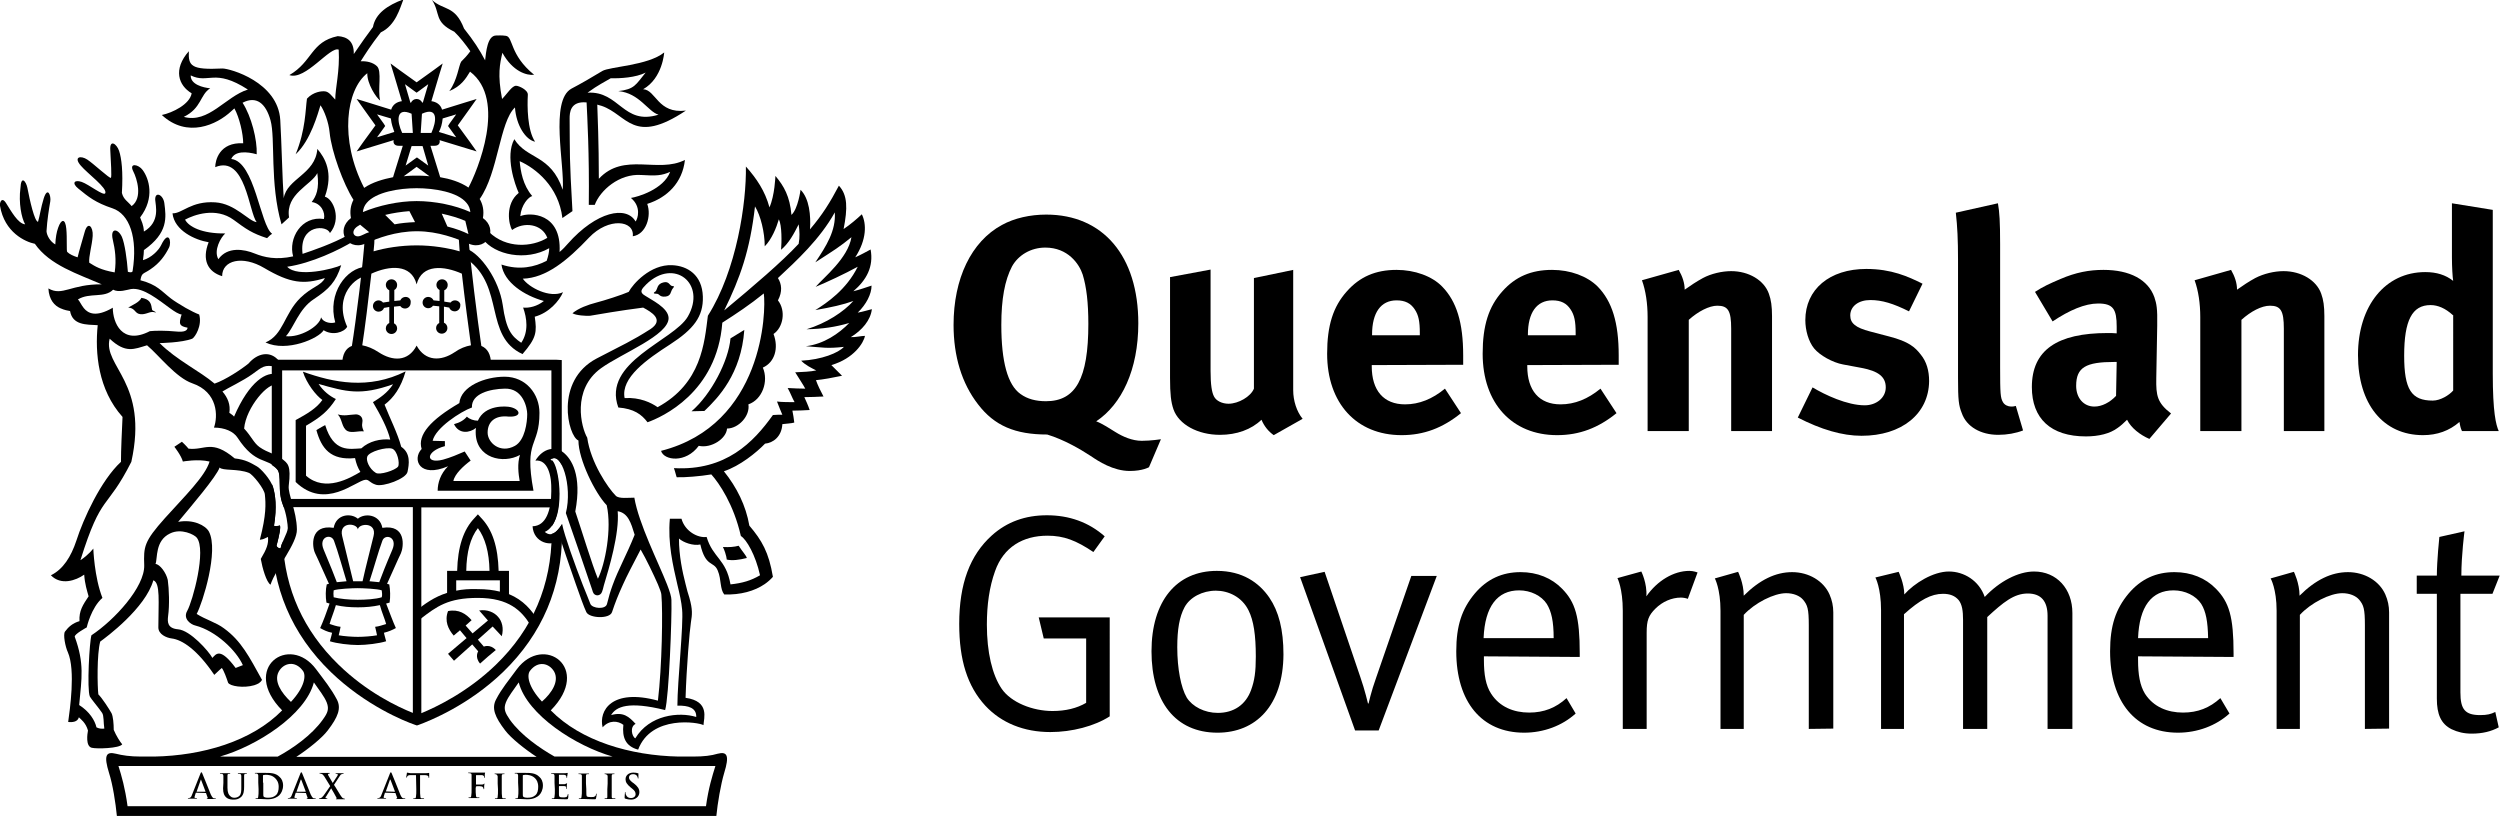<?xml version="1.0" encoding="utf-8"?>
<!-- Generator: Adobe Illustrator 25.4.1, SVG Export Plug-In . SVG Version: 6.00 Build 0)  -->
<svg version="1.1" id="Layer_1" xmlns="http://www.w3.org/2000/svg" xmlns:xlink="http://www.w3.org/1999/xlink" x="0px" y="0px"
	 viewBox="0 0 795.7 259.6" style="enable-background:new 0 0 795.7 259.6;" xml:space="preserve">
<path d="M344.6,87.4c-1.1-3.4-4.7-8.6-11.9-8.6c-4.6,0-8.6,2.4-10.6,6c-2.3,4.4-3.4,10.4-3.4,18.6c0,11.7,2,19.1,6.1,22
	c2.2,1.6,4.9,2.3,8.1,2.3c9.5,0,13.5-7.2,13.5-24.6C346.4,96.3,345.8,91.3,344.6,87.4 M365.7,148.7c0,0-2,1.2-6.1,1.2
	c-5.3,0-10-3.1-12.5-4.8c-3.2-2.1-8.5-5.2-13.8-6.8c-10.2,0-16.8-2.8-22-9.6c-5.2-6.7-7.8-15.3-7.8-25.3c0-14.7,5.6-26.5,15.4-31.8
	c4-2.2,9-3.3,14.1-3.3c18.1,0,29.3,13.2,29.3,34.6c0,14.8-5.3,25.8-13.4,31.2c1.9,0.7,4.5,2.4,6.1,3.4c2.4,1.5,5.4,2.8,8.4,2.8
	c2.9,0,6.1-0.5,6.1-0.5"/>
<path d="M405.4,138.5c-1.7-1.2-3-2.8-3.9-4.9c-3.2,3.1-7.9,4.8-13.2,4.8c-7.1,0-13.1-3.3-14.8-8.1c-0.8-2.3-1.1-4.9-1.1-10V88.2
	l12.9-2.4V118c0,4.5,0.4,6.9,1.1,8.2c0.7,1.4,2.6,2.3,4.6,2.3c3.2,0,7.1-2.3,8.1-4.8V88.5l12.5-2.6v38.3c0,3.3,1.1,6.8,3,9.1"/>
<path d="M451.9,106c0-3.7-0.4-5.7-1.6-7.5c-1.3-2-3.1-2.9-5.8-2.9c-5,0-7.8,3.9-7.8,10.9v0.2h15.2V106z M436.6,116.2v0.4
	c0,7.7,3.8,12.1,10.6,12.1c4.5,0,8.7-1.7,12.7-5l5.1,7.8c-5.8,4.7-11.8,7-18.9,7c-14.4,0-23.7-10.2-23.7-25.9c0-9,1.9-15,6.3-19.9
	c4.1-4.6,9.1-6.8,15.8-6.8c5.8,0,11.3,2,14.5,5.3c4.6,4.7,6.7,11.5,6.7,21.9v3"/>
<path d="M501.5,106c0-3.7-0.4-5.7-1.6-7.5c-1.3-2-3.1-2.9-5.8-2.9c-5,0-7.8,3.9-7.8,10.9v0.2h15.2V106z M486.1,116.2v0.4
	c0,7.7,3.8,12.1,10.6,12.1c4.5,0,8.7-1.7,12.7-5l5.1,7.8c-5.8,4.7-11.8,7-18.9,7c-14.4,0-23.7-10.2-23.7-25.9c0-9,1.9-15,6.3-19.9
	c4.1-4.6,9.1-6.8,15.8-6.8c5.8,0,11.2,2,14.5,5.3c4.6,4.7,6.7,11.5,6.7,21.9v3"/>
<path d="M551,137.2v-32.6c0-5.7-1-7.3-4.4-7.3c-2.6,0-6.1,1.8-9.1,4.5v35.4h-13.1v-36.3c0-4.3-0.6-8.4-1.8-11.7l11.7-3.3
	c1.2,2.1,1.9,4.2,1.9,6.3c2-1.4,3.6-2.5,5.8-3.7c2.6-1.4,6.1-2.2,9-2.2c5.6,0,10.5,2.9,12,7.2c0.7,1.9,1,4,1,7.1v36.6"/>
<path d="M592.5,138.7c-6.2,0-12.9-2-20.3-5.8l4.7-9.6c4,2.4,11,5.7,16.6,5.7c3.7,0,6.7-2.4,6.7-5.7c0-3.4-2.4-5.2-7.7-6.2l-5.9-1.1
	c-3.3-0.6-7.4-2.9-9.2-5.1c-1.8-2.2-2.8-5.8-2.8-9c0-9.8,7.7-16.3,19.4-16.3c8,0,13.3,2.4,17.9,4.7l-4.3,8.8
	c-5-2.5-8.6-3.6-12.3-3.6c-3.8,0-6.4,2-6.4,4.9c0,2.5,1.7,3.9,6.3,5.1l6.1,1.6c6.2,1.6,8.2,3.4,10,5.7c1.9,2.3,2.7,5.2,2.7,8.5
	C613.9,131.7,605.3,138.7,592.5,138.7"/>
<path d="M636,138.4c-5.6,0-10.1-2.6-11.6-6.9c-1-2.5-1.2-4.1-1.2-11.3V82.8c0-6.6-0.2-10.6-0.7-15.1l13.4-3c0.5,2.7,0.7,6,0.7,13
	v39.1c0,8.6,0.1,9.8,0.9,11.2c0.5,0.9,1.6,1.4,2.6,1.4c0.5,0,0.8,0,1.5-0.2l2.3,7.8C641.6,137.9,638.8,138.4,636,138.4"/>
<path d="M673,115.2c-9.1,0-12.2,1.7-12.2,7.6c0,3.9,2.4,6.6,5.8,6.6c2.4,0,4.9-1.3,6.9-3.4l0.2-10.8H673z M684.1,139.7
	c-3-1.3-5.8-3.5-7.1-6.1c-1,1-2.1,2-3,2.6c-2.4,1.8-6,2.7-10.1,2.7c-11.2,0-17.2-5.7-17.2-15.7c0-11.8,8.1-17.2,24.1-17.2
	c1,0,1.9,0,2.9,0.1v-2.1c0-5.6-1.1-7.4-5.9-7.4c-4.2,0-9.1,2.1-14.5,5.7l-5.6-9.4c2.6-1.7,4.6-2.6,8.1-4.1c4.9-2.1,9.1-2.9,13.7-2.9
	c8.4,0,14.2,3.1,16.2,8.7c0.7,2.1,1,3.6,0.9,9l-0.3,16.8c-0.1,5.5,0.3,7.8,4.7,11.2"/>
<path d="M726.9,137.2v-32.6c0-5.7-1-7.3-4.4-7.3c-2.7,0-6.1,1.8-9.1,4.5v35.4h-13.1v-36.3c0-4.3-0.6-8.4-1.8-11.7l11.6-3.3
	c1.2,2.1,1.9,4.2,1.9,6.3c2-1.4,3.6-2.5,5.8-3.7c2.7-1.4,6.1-2.2,9-2.2c5.6,0,10.5,2.9,12,7.2c0.7,1.9,1,4,1,7.1v36.6"/>
<g>
	<path d="M780.7,100.3c-2.4-2.2-4.8-3.2-7.1-3.2c-5.9,0-8.4,4.9-8.4,16.1c0,10.8,2.3,14.3,9.1,14.3c2.4,0,5.2-1.7,6.5-3.2V100.3z
		 M783.6,137.2c-0.4-0.8-0.6-1.6-0.8-2.9c-3.2,2.8-7.1,4.2-11.6,4.2c-12.7,0-20.7-9.9-20.7-25.5c0-15.7,8.7-26.4,21.4-26.4
		c3.6,0,6.5,0.9,8.9,2.8c-0.2-1.1-0.4-4.5-0.4-7.4V64.7l13,2.1v52.1c0,12.3,1,16.3,1.9,18.3"/>
</g>
<path d="M334.3,233c-8.4,0-15.6-2.9-20.7-8.4c-5.7-6.2-8.3-14.5-8.3-26c0-12.8,3.4-21.9,10.4-28.2c4.8-4.3,10.6-6.4,17.5-6.4
	c7.1,0,13.3,2.2,18.4,6.7l-3.6,5c-5.5-3.7-9.4-5.2-14.6-5.2c-7.8,0-14,3.6-16.7,11.3c-1.8,5-2.6,10.7-2.6,17c0,8.8,1.7,16,4.7,20.4
	c3,4.4,9.9,7.1,16.2,7.1c4.2,0,7.8-0.9,10.7-2.6v-20.5h-13.5l-1.6-6.7h22.6V228C348.4,231.1,341.2,233,334.3,233"/>
<path d="M397.4,194.3c-2.1-4.3-6.4-6.3-10.4-6.3c-4.3,0-8.3,2.1-10,5.3c-1.6,3-2.3,7-2.3,12.7c0,6.9,1.2,12.9,3,16
	c1.8,2.9,5.7,4.9,9.9,4.9c5.1,0,8.9-2.6,10.6-7.3c1.1-3,1.5-5.8,1.5-10.6C399.7,202.1,399,197.5,397.4,194.3 M387.5,233.2
	c-13.4,0-21-9.9-21-25.9c0-15.9,7.9-25.6,20.8-25.6c8.1,0,13.4,3.7,16.7,8.5c3,4.4,4.5,10.2,4.5,18.1
	C408.4,224.6,399.7,233.2,387.5,233.2"/>
<path d="M438.8,232.5h-7.5l-17.5-48.8l7.8-1.7l11.4,33.6c1.4,4,2.4,8.3,2.4,8.3h0.2c0,0,0.8-3.8,2.4-8.2l11.2-32.4h8.1"/>
<path d="M492.3,192.2c-1.7-2.6-5.1-4.3-8.8-4.3c-6.9,0-10.9,5.1-11.3,15.2h22.3C494.5,197.8,493.8,194.6,492.3,192.2 M472.3,208.9
	v1.2c0,4.6,0.6,8.1,2.3,10.7c2.7,4.2,7.2,6,12.1,6c4.7,0,8.5-1.5,11.9-4.6l2.9,4.9c-4.3,3.9-10.2,6.1-16.4,6.1
	c-13.5,0-21.6-9.8-21.6-25.9c0-8.2,1.8-13.5,5.9-18.4c3.9-4.6,8.7-6.8,14.6-6.8c5.3,0,9.9,1.9,13.2,5.3c4.2,4.3,5.6,8.9,5.6,20.6
	v1.1"/>
<path d="M537.2,190.6c-0.5-0.2-1.4-0.4-2.2-0.4c-2.9,0-5.9,1.3-8.1,3.5c-2.2,2.2-2.8,3.7-2.8,7.7V232h-7.6v-37.6
	c0-7.1-1.7-10.4-1.7-10.4l7.6-2.1c0,0,1.9,3.8,1.6,7.9c3.5-5,8.7-8.1,13.7-8.1c1.3,0,2.6,0.5,2.6,0.5"/>
<path d="M575.7,232v-33c0-5.2-0.4-6.4-1.8-8.1c-1.1-1.3-3.1-2.1-5.4-2.1c-3.9,0-10,3.1-13.5,6.9V232h-7.4v-37.6
	c0-7-1.8-10.3-1.8-10.3l7.4-2.1c0,0,1.8,3.6,1.8,7.6c5.1-5.1,10.2-7.5,15.4-7.5c5.3,0,10,2.8,11.9,7.1c0.8,1.8,1.2,3.7,1.2,5.7v37"
	/>
<path d="M651.7,232v-36c0-4.7-2.1-7.1-6.3-7.1c-4.4,0-7.8,2.8-12.9,7.5V232h-7.7v-34.7c0-2.9-0.3-4.9-1.4-6.3c-1.2-1.4-2.8-2-5-2
	c-3.7,0-7.3,1.9-12.4,6.5V232h-7.3v-37.8c0-7.1-1.8-10.4-1.8-10.4l7.4-1.8c0,0,1.8,3.8,1.8,7.2c3.2-3.6,9.2-7.3,14.2-7.3
	c4.8,0,9.6,2.9,11.4,8.1c4.7-5,10.7-8.1,15.7-8.1c7.2,0,12.2,5.5,12.2,13.2V232"/>
<path d="M700.6,192.2c-1.7-2.6-5.1-4.3-8.8-4.3c-7,0-10.9,5.1-11.3,15.2h22.3C702.7,197.8,702.1,194.6,700.6,192.2 M680.5,208.9v1.2
	c0,4.6,0.6,8.1,2.2,10.7c2.7,4.2,7.2,6,12.1,6c4.7,0,8.5-1.5,11.9-4.6l2.9,4.9c-4.3,3.9-10.2,6.1-16.4,6.1
	c-13.5,0-21.6-9.8-21.6-25.9c0-8.2,1.8-13.5,5.9-18.4c3.9-4.6,8.7-6.8,14.6-6.8c5.3,0,9.9,1.9,13.2,5.3c4.2,4.3,5.6,8.9,5.6,20.6
	v1.1"/>
<path d="M752.7,232v-33c0-5.2-0.4-6.4-1.8-8.1c-1.1-1.3-3.1-2.1-5.4-2.1c-3.9,0-10,3.1-13.5,6.9V232h-7.4v-37.6
	c0-7-1.9-10.3-1.9-10.3l7.4-2.1c0,0,1.8,3.6,1.8,7.6c5.1-5.1,10.2-7.5,15.4-7.5c5.3,0,10,2.8,11.9,7.1c0.8,1.8,1.2,3.7,1.2,5.7v37"
	/>
<g>
	<path d="M793.3,189h-10.2v31.4c0,5.4,1.5,7.2,6.3,7.2c2.2,0,3.4-0.3,4.8-1l1.1,4.9c-2.4,1.3-5.2,2-8.6,2c-2.5,0-4.5-0.5-6.4-1.4
		c-3.4-1.7-4.7-4.8-4.7-9.7V189h-6.4v-5.8h6.4c0-4.7,0.8-12.3,0.8-12.3l8-1.8c0,0-1,7.6-1,14.1h12.2"/>
</g>
<path d="M60.7,24c5.7,2.8,7.5-2.4,18.2,4.5c-7.1,2.2-12.5,10.9-20.4,8.7c5.7-2.8,5.1-7,8.4-9.1C64.7,27.9,60.6,26.9,60.7,24
	 M81.1,80.7c-3.4-1.4-8.7-2.3-11.6,1.8c-1.6-2.8,0.8-7,2.2-8.2c-7.5,0.1-11.7-2.2-12.8-4.4c2.8-1.5,9.8-4.1,15.5,0.1
	c3.9,2.9,5.9,4.3,10.6,5.8c1.7-1.7,1.1-0.9,1.6-1.4c-3.8-2.7-5.5-23-13-23.8c1.1-2.6,4.9-2.4,8.1-1.5c0.2-4.6-1.7-12.1-4.5-16.4
	c4.4-2.3,7.4,0.2,8.9,5.6c1.6,5.7-0.3,20.1,3.5,33.1l2.4-2.2c-1.2-7.5,7.1-10.3,9-14.1c0.7,5.1-0.4,7.4-1.8,9.2
	c3,0.4,4.4,3.3,3.9,5.4c-7.2-1.1-11.4,6.2-9.8,11.9C87.8,82.8,84.1,81.9,81.1,80.7 M116.5,84.9c-6.2,0.3-12.4,8.5-9.8,17.7
	c-0.9,0.4-3.7,0.3-4.5-1.6c-0.6,3-6.8,6.5-11.2,6c2.5-2.7,4.1-8.7,8.9-11.8c4.8-3.2,7-5.4,8.7-10.8c-2.2,1.1-13.9,4.1-17.2,0.5
	c7.7-1.1,16.7-5.4,21.2-8.2l-1.8-1.9c-4.8,2.7-11.2,4.9-14.5,6c-1.2-9.6,8-9.2,8.7-6.6c3.8-4.5,1.1-10.9-1.6-11.6
	c2.8-7.7,0-12.4-2.4-15.2c-0.6,8.1-9.7,9.4-10.7,15.7c-0.4-5-0.7-18.3-1.1-24.9c-0.7-12.1-16-16.4-18.4-16.4
	c-10,0.5-10.9-0.8-10.7-5.5c-5.1,5.8-3.3,10.9,0.9,13.4c-0.6,3.5-6.1,6.2-9.5,6.9c8.1,7.5,17.5,3.1,22.1-1.2c0.3-0.3,0.7-0.6,1-0.9
	c1.6,2.9,2.8,8.1,2.8,11.1c-7.6-0.4-8.9,5.5-8.9,7.6c9.7-4,10.7,14.5,13.2,17.5c-2.5-0.2-6.8-5.9-13.2-6.3
	c-7.7-0.5-10.5,3.6-13.6,3.5c0.6,5.5,7.2,8.5,11.5,9.2c-2.2,5.6-0.3,9.4,4.3,10.8c0-5.1,6.5-6.7,13.4-2.6c8.3,4.9,12.6,5.3,19.3,3.2
	c-1.1,2.4-4.1,2.7-7.8,6.3c-5.2,5.1-5.4,11.8-11.1,14.2c6.8,3.2,17-1.3,18.5-3.9c2.8,1.8,6.5,0.7,7.5-1.1
	c-4.6-10.2,3.2-16.2,6.2-16.1C116.6,87.8,118,84.8,116.5,84.9"/>
<path d="M187,29.5c3.4-2.5,5.6-3.5,7.4-4.6c2.9,0.1,8-0.2,11.1-1.8c-3.2,3.9-3.5,5.3-8.7,5.9c6.7,0.6,9.5,6.6,12.8,7.5
	C198.3,40,197.2,28.9,187,29.5 M200.8,63c3.4,2.8,2.2,6.6,1.5,7.5c-2.9-5.1-12.4-3.3-21.6,7.1c-0.7,0.8-1.5,1.7-2.6,2.6
	c0.7-12.5-9.5-12.7-12.5-11.4c0.3-3.6,2.6-6.1,3.8-6.4c-3-3.5-3.7-7.9-4-11.1c5,2.2,12.4,8,13.6,18.1l3.2-2.2
	c-1-17.6-0.8-17.5-0.9-29.5c0-1.7,0.1-5.6,5.4-5.1c0.2,4.4,0.9,16.2,0.7,32.6h1.9c1.7-4.6,7.8-10,14.8-9.5c4.8,0.3,6.5,0.2,9.2-1
	C211.2,60.3,202.9,62.7,200.8,63 M190.6,56.9c0-11.3-0.4-20.7-0.5-23.6c0.4,0.1,0.9,0.3,1.4,0.4c8.2,2.8,10,12.7,26.8,1.5
	c-9,1.1-9.5-6.6-13.6-6.8c6.2-3.5,6.7-11.7,6.7-11.7c-5.2,4.2-17.4,4.5-19.7,5.9c-3.1,1.9-7.1,4.2-9.8,5.6c-7,3.8-2.1,24.5-2.8,32.2
	c-3.8-11.3-11.4-9.6-15.4-16.1c-3,5.4,0.2,14.5,1.4,17.1c-4.4,3.5-3.2,10.1-2.1,11.8c3.7-2.7,9.5-2,11.2,2.5
	c-4.9,3-13.1,3.5-18.6-1.9l-2,2.2c3.9,5.2,13.8,7.2,21.2,3c0,1.2-0.3,2.5-0.8,4c-3.8,2-8.7,3.1-14.4,1.2c0.8,5.7,7.3,9.9,13.5,11.6
	c-2.1,1.7-4.7,2.3-6.6,2.1c1.2,3.3,1.8,7.7-0.6,11.2c-3.1-2.1-4.8-4.1-5.9-12.1c-1.2-8-7-16.1-11.4-17.8c-0.2,2.8-0.2,1.6,0.2,3.4
	c11.9,8.7,5.2,24.4,17.5,30.1c4.5-5.2,4.6-7,3.9-11.9c4.5-1.2,7.8-5,9-7.8c-4.2,2-10.9-1.5-12.8-4.3c7.4-0.2,14.2-5.8,21.1-13.1
	c6.2-6.5,14.5-5.5,13.9-0.4c4.3-0.6,6-6.5,4.6-10.3c6.3-2,11.2-6.7,12-14C209.4,55.3,198.6,48.3,190.6,56.9"/>
<path d="M144.8,95.6c-0.6,0-1.1,0.3-1.4,0.7c-0.6-0.1-1.3-0.2-2-0.3l0-3.6c0.7-0.3,1.1-0.9,1.1-1.7c0-1-0.8-1.8-1.8-1.8
	c-1,0-1.8,0.8-1.8,1.8c0,0.7,0.4,1.3,1,1.6l0,3.5c-0.6-0.1-1.2-0.1-1.9-0.2c-0.3-0.6-0.9-1.1-1.7-1.1c-1,0-1.8,0.8-1.8,1.8
	c0,1,0.8,1.8,1.8,1.8c0.6,0,1.2-0.3,1.5-0.8c0.7,0.1,1.4,0.1,2,0.2l0,5.3c-0.6,0.3-1,0.9-1,1.6c0,1,0.8,1.8,1.8,1.8s1.8-0.8,1.8-1.8
	c0-0.7-0.4-1.4-1.1-1.7l0-5.1c0.6,0.1,1.2,0.2,1.7,0.3c0.2,0.7,0.9,1.2,1.7,1.2c1,0,1.8-0.8,1.8-1.8
	C146.7,96.4,145.8,95.6,144.8,95.6"/>
<path d="M129.1,94.5c-0.7,0-1.4,0.4-1.7,1.1c-0.6,0.1-1.3,0.1-1.9,0.2l0-3.5c0.6-0.3,0.9-0.9,0.9-1.6c0-1-0.8-1.8-1.8-1.8
	c-1,0-1.8,0.8-1.8,1.8c0,0.8,0.5,1.4,1.1,1.7l0,3.6c-0.7,0.1-1.4,0.2-2,0.3c-0.3-0.4-0.9-0.7-1.4-0.7c-1,0-1.8,0.8-1.8,1.8
	c0,1,0.8,1.8,1.8,1.8c0.8,0,1.5-0.5,1.7-1.2c0.5-0.1,1.1-0.2,1.7-0.3l0,5.1c-0.6,0.3-1.1,0.9-1.1,1.7c0,1,0.8,1.8,1.8,1.8
	c1,0,1.8-0.8,1.8-1.8c0-0.7-0.4-1.3-1-1.6l0-5.3c0.6-0.1,1.3-0.1,2-0.2c0.3,0.5,0.9,0.8,1.5,0.8c1,0,1.8-0.8,1.8-1.8
	C130.9,95.3,130.1,94.5,129.1,94.5"/>
<path d="M132.6,110c-2.7,5.2-7.7,5-12.1,2.1c-1.8-1.2-3.6-1.9-5.2-2.2c0.8-5.1,2-14.7,2.9-22.8c5.7-2.6,12.7-3.2,14.4,3.4
	c1.7-6.6,8.8-5.9,14.4-3.4c0.9,8.1,2.2,17.7,2.9,22.8c-1.7,0.3-3.5,1-5.2,2.2C140.4,115,135.4,115.1,132.6,110 M153.2,110.1
	c-1.1-7.3-3.7-27.9-4.1-34.7l-3.1,0.1c0.1,1.2,0.2,2.7,0.3,4.5c-3.8-1.1-8.7-1.9-13.7-1.9c-5,0-10,0.8-13.7,1.9
	c0.2-1.8,0.3-3.3,0.3-4.5l-3.1-0.1c-0.3,6.9-2.9,27.4-4.1,34.7c-1.9,0.7-3.1,2.6-3.1,6c0,0,17.1,0.2,23.7,0.2
	c6.6,0,23.7-0.2,23.7-0.2C156.3,112.7,155.1,110.9,153.2,110.1"/>
<path d="M124.8,142.8c-1.8-0.6-7.3,0.9-7.9,2.5c-0.5,1.2,0.6,3.9,2.7,5.2c1.2,0.8,6.2-0.8,7.1-2
	C127.3,147.5,126.5,143.4,124.8,142.8 M106.9,127c-2.5,3.9-4.9,5.8-9.5,8.5v15.9c6.1,5.4,14.1,0.7,17.3-1.2
	c-0.9-1.5-1.3-2.6-1.7-4.4c-7.8,0.8-10.7-3.1-12.3-8.9c0,0,1.4-0.9,2.8-1.6c2.7,8.8,7.7,7.6,11.5,7.4c2.5-2.3,6.1-3.1,9.2-2.8
	c-0.8-3.5-3.2-8-5.5-11.9c2.1-1.3,4.6-2.9,6.4-5.7c-10.4,3.7-14.9,2.4-23.7-0.1C102.9,124.5,105,126.1,106.9,127 M96.4,118.3
	c9.8,3.5,20.9,5.8,32.7-0.1c-1.5,5.2-3.8,8.4-6.7,10.6c1.6,4.1,4.2,9.2,5.3,13.4c3.1,2.1,2.5,5.6,2,8c-0.5,2.2-7.7,4.8-10,4.1
	c-2.2-0.7-2.2-1.7-3.4-1.6c-3.1,0.3-12.8,9.8-22.2,0.7v-19.7c3.7-2,6.7-3.8,8.5-6.4C100.6,125.9,97.6,122.1,96.4,118.3"/>
<path d="M162.6,129.6c-1.6-0.4-8.3-0.8-10.5,4.3c-1.3,0-2.7-0.5-3.5-1.3c-0.9,1.1-2.2,1.9-4.1,2.4c1.6,3.3,5,2.8,7,1.2
	c-0.1,0.4-0.1,0.9-0.1,1.4c0,8.2,8.7,10.2,14.1,7.2c-0.9,2.7-0.5,6-0.1,8.3h-21.1c0.4-2.2,3.2-4.8,5.5-6.5l-1.9-2.9
	c-2.3,1-4.4,1.9-6.9,2.6c-5.8,1.5-5.5-2.7,0.6-4.3v-1.6l-3.9-0.1c0.9-4.1,8.9-9.3,12.5-10.6c-0.2-4.4,5.7-5.9,10.4-6
	c5.9-0.2,7.2,6.1,7.2,8.1c0,2.6-0.7,8.3-3.9,10.1c-4.7,2.6-8.7-1-8.7-4.2c0-3.5,2.4-5.6,6.7-5.1
	C166.1,132.8,165.8,130.4,162.6,129.6 M171.7,131.4c0-6-4.3-11.5-11.1-11.5c-6.2,0-13.9,3-14.4,8.4c-9.1,5.3-13.4,10.1-12,14.6
	c-3.1,3.3-0.7,9.4,8.4,5.5c-2.4,2.4-3.3,5.3-3.3,7.8h30.5C166.7,139.5,171.7,142.5,171.7,131.4"/>
<path d="M145.2,188v-3.3h13.9v3.6c-2-0.5-4.3-0.8-7-0.8C149.4,187.4,147.1,187.6,145.2,188 M152.1,168.1c2.3,3.1,3.6,7.6,3.7,13.6
	h-7.4C148.5,175.7,149.7,171.2,152.1,168.1 M162,189.1v-7.4h-3.3c-0.2-7.7-2-13.2-5.6-16.9l-1-1.1l-1,1.1c-3.6,3.7-5.4,9.2-5.6,16.9
	h-3.2v7c-4.1,1.3-7,3.4-10.4,6.1l-0.1,0.1l1.8,2.3l0.1-0.1c5.3-4.1,8.9-6.8,18.4-6.8c9.9,0,13.9,4.1,16.7,8.6l2.4-1.5
	C169.2,194.2,166.6,191,162,189.1"/>
<path d="M159.7,202.5c0.7-2.5,0.1-4.8-1.2-6.2c-1.2-1.4-3.4-2.4-6-2l2.8,3.2l-4.9,4.1l-2.2-2.5c0,0,0.8-0.7,1.9-1.7
	c-1.7-2-4.1-3.6-7.5-2.9c-1.2,3.2,0.1,5.8,1.8,7.8c1.2-1,2-1.7,2-1.7l2.1,2.5l-5.9,5l1.9,2.2l5.8-5.2l1.9,2.2c0,0-1.2,1.8,0.6,3.9
	c1.3-1.2,3.6-3.2,5-4.3c-1.8-2-3.8-1.1-3.8-1.1l-1.9-2.2l4.7-4.2"/>
<path d="M124.9,174.9c-1.9,4.4-3.7,9-4.2,10.4c-1-0.1-2-0.2-3.1-0.3c1.3-3.9,2.8-9.4,4.1-12.9C122.5,169.8,126.6,170.8,124.9,174.9
	 M122.9,198.6c-1,0.3-2.3,0.8-3.5,0.9c0.2,1,0.5,2,0.6,2.7c-1.6,0.3-4.3,0.5-6.1,0.5c-1.8,0-4.4-0.2-6.1-0.5
	c0.2-0.7,0.4-1.7,0.6-2.7c-1.2-0.1-2.5-0.6-3.5-0.9c0.5-1.8,1.3-3.6,2-6c2.2,0.5,4.4,0.7,7,0.7c2.5,0,4.7-0.2,7-0.7
	C121.6,195.1,122.4,196.8,122.9,198.6 M103,174.9c-1.7-4.1,2.4-5.2,3.3-2.8c1.3,3.5,2.8,9,4,12.9c-1.1,0.1-2.1,0.2-3.1,0.3
	C106.7,183.9,104.9,179.4,103,174.9 M121.5,187.9c0.1,0.7,0.2,1.6,0,2.2c-1.9,0.6-5.2,0.8-7.7,0.8c-2.5,0-5.8-0.3-7.6-0.8
	c-0.1-0.7-0.1-1.6,0-2.2c1.2-0.5,6.1-0.7,7.6-0.7S120.3,187.4,121.5,187.9 M113.9,168.5c0.3-2,6.1-2.4,5,2.1
	c-1.1,4.6-2.5,9.8-3.5,14.4c-0.5,0-1,0-1.5,0c-0.5,0-1,0-1.5,0c-1.1-4.6-2.4-9.9-3.5-14.4C107.8,166,113.6,166.4,113.9,168.5
	 M121.7,168c-0.8-4.3-5.6-4.8-7.8-2.9c-2.2-1.9-6.9-1.5-7.7,2.9c-7.7-1.2-6.9,6.1-5.9,8.1c0.9,1.8,3,6.7,4.4,9.7
	c-0.2,0.1-0.5,0.1-0.7,0.2c-0.4,1.7-0.4,4-0.1,5.8c0.4,0.1,0.7,0.2,1,0.3c-0.8,2.4-2.2,6.1-3,7.8c1.1,0.6,2.2,1.2,3.8,1.5
	c0,0-0.3,1.4-0.7,2.7c2.1,0.7,6.2,1.2,8.9,1.2c2.7,0,6.8-0.5,9-1.2c-0.4-1.4-0.7-2.7-0.7-2.7c1.6-0.4,2.7-0.9,3.8-1.5
	c-0.8-1.7-2.2-5.5-3.1-7.8c0.3-0.1,0.7-0.2,1.1-0.3c0.3-1.8,0.2-4.1-0.1-5.8c-0.2,0-0.4-0.1-0.7-0.2c1.4-3,3.5-7.9,4.4-9.7
	C128.5,174.1,129.4,166.8,121.7,168"/>
<path d="M107.5,131.9c2.2,0.6,3.4,0.1,5.6,0c0.9-0.1,2.7,0.5,2.2,2.8c-0.2,1.2,0.2,1.8,0.5,2.6c-1.9-0.2-3.7,0.6-5.2-0.1
	C108.7,136.2,109,133.4,107.5,131.9"/>
<path d="M232.5,107.7c-0.6,7.1-6.1,17.8-12.4,23.2l4.1-0.1c4.4-4.2,11.7-11.8,12.7-25.8C236.9,105,234.1,106.7,232.5,107.7"/>
<path d="M208.7,92.7c0.6-0.8,0.4-2.3,2.4-2.8c1.8-0.5,2,0.9,2.7,1.1c1.1,0.2,0.8,0.1,0.2,1c-0.6,0.9-0.4,2.2-2.2,2.4
	c-2,0.2-1.8-0.9-2.8-0.9C207.8,93.5,207.9,93.2,208.7,92.7"/>
<path d="M268.6,110.4c-1.7,1.9-7.1,4.1-13.6,4.4c1.3,1.4,3.4,2.4,4.8,3.1c-1.8,0.4-4.4,0.5-6.7,0.6c1.1,1.8,2.7,4.2,3.2,5.2
	c-1.8,0-3.5-0.1-5.6-0.2c1.1,2,1.3,2.9,2.2,4.5c-1.4,0-4.1,0-5.6-0.2c0.5,1.4,1.3,3.2,1.7,4.2c-0.8,0-2.2,0-3,0.1
	c-6.2,8.7-15,17.8-31.5,16.9c0.5,1.4,0.8,2.9,0.9,2.9c2.5,0.1,7.4-0.3,11-0.9c2.5,2.8,7.1,9.5,9.4,19.6c1.8,1.1,4.7,6.1,6.1,12.5
	c-2.9,1.7-5.6,2.5-9.4,2.9c-1.4-8.1-5.6-8.4-7.6-15.1c-2.8,0.4-6.9-1.8-8-5.8h-3.7c-0.7,7.8,1,14.9,2.4,21c0.7,2.9,1.3,5.5,1.5,7.9
	c0.5,4.7-1.5,23-1.5,30.6c3.5-0.1,6.1,0.7,6,3.6c-5.5-1.7-14.9-0.7-19.4,6.8c-1.1-0.6-1.8-3.7,0.1-4.6c-2.1-2.3-3.9-3.9-7.8-2.8
	c1.6-2.7,5.5-4.5,17.2-1.6c1.2-4,2.2-29.6,2-35.1c0-0.9-0.5-2.6-1.4-4.9h0c-2.8-7.1-9-19.3-10.4-27.6c-2,0-4.9,0.4-5.9-0.6
	c-2.5-2.5-8-10.6-9.1-18.5c-1.9-3.2-5-15.3,4.4-22.1c6.5-4.7,21.6-10.5,21.5-16c-0.1-3.3-5.6-5.8-7.5-7.1c-1.9-1.1-1.2-2,0.4-3.6
	c8.8-8.6,19.3-0.2,13.2,10.3c-4.5,7.7-27.4,14.4-22.1,28.9c5,0.4,7.4,2.2,9.3,4.7c4.5-1.6,22.1-9.4,23.8-31.7
	c4.4-2.8,8.9-5.8,13.2-9.3c0.8,5.6-0.1,41.8-32.7,50.1c0.9,3.1,7.9,4,12-1.6c4,0.9,8.8-2.3,9-5.5c3.6,0,7.4-4,6.8-7.7
	c4.4-1.5,6.5-7.3,4.6-11.7c3.8-1.7,5.1-6.2,3.4-10.7c3.1-2.1,4-7.4,1.4-10.7c1.5-2.8,1.2-5.2,0-7.1c5.9-5.5,13.4-12.4,18.1-20.9
	c0.4,5.8-2.7,10.7-6.2,15.9c6.2-4,7.7-4.9,11.5-8c-1.1,6.7-8.8,12.8-11.4,15.8c3.6-1.5,9.2-4.1,13.4-6.4
	c-3.6,7.3-9.8,11.5-13.5,13.8c5.1-0.9,8.8-1.7,12.1-2.9c-3,3.4-8.6,7.1-14.9,9c5.1-0.1,9.2-0.7,13.6-2c-3.3,3.4-8.1,6.7-13.8,7.4
	C262.1,110.6,263.1,111,268.6,110.4 M195,186.2c-0.7,1.9-1.3,3.9-1.8,6c-0.4,1.9-4.7,1.5-5.3,0c-0.5-1.2-1.3-3.4-2.4-6
	c-2.5-6.4-5.8-15.6-6.6-19.4c-1.7,2.8-3.5,4.2-5.5,2.5c7-3.1,4.5-22,1.8-23c3.4-3,7.1,8.4,4.9,17c2.1,5.9,6.2,18,7.9,23
	c0.4,1.1,0.6,1.8,0.7,2.1c0.5,1.5,2.4,1.4,2.9,0c0.2-0.5,0.4-1.2,0.6-2.1c1.6-5.3,5-16.5,4.4-23.6c3.3,0.6,4.2,3.6,5.4,7.5
	C199.4,176.7,196.8,181.2,195,186.2 M240.3,65.7c1.8,2.9,3.1,8.3,3.1,12.7c2.2-2.2,3.7-5.9,4.5-8.6c1,2,0.9,7.3,0.7,9.7
	c2.5-2.1,4.1-5.1,5.6-8.1c0.3,2.2,0.4,4.1,0,6.2c-5.4,5.8-14.3,13.4-23.7,21.2C235.6,88.4,238.7,79.7,240.3,65.7 M277.5,98.4
	c-0.9,0.2-3.1,0.9-4.5,1.1c2.7-2.6,4.4-5.9,4.4-8.6c-1.3,0.4-3.7,1.3-5.8,1.8c4.2-3.6,6.5-7.8,5.5-13.3c-1.3,0.7-3.1,1.7-4.9,2.5
	c3.7-5.7,3.6-10.7,2.1-13.7c-1.6,1.5-3.7,3.3-5.8,4.7c1.3-6.6,1.3-10.8-1.5-13.8c-2.8,5.3-5.2,9.2-9.2,13.9c0.3-4.4-0.2-9.8-3-12.6
	c0,0-0.8,6.1-2.9,8c-0.5-5.9-2.4-9.2-5.1-12.4c0,0-0.2,6.2-1.9,10c-1.4-5.2-4.1-9.2-7.5-13c0.2,11.4-2.9,33-12.1,47.5
	c-1.1,8.6-2,21.5-16,29.1c-2-1.4-5.6-3.2-10.5-2.9c-1.3-6.5,7.2-12.4,14.5-17.1c7.4-4.8,10.6-8.8,10.4-15.2c-0.2-6.9-4.9-9.8-9.8-10
	c-6.9-0.3-12.5,6-13.8,8.5c-2,0.9-7.9,2.8-10.3,3.4c-2.7,0.7-5.7,1.8-7.6,3.4c1.1,0.7,4.4,0.9,5.6,0.8c2.3-0.4,9.8-1.7,16.9-2.6
	c2.6,1.4,6.8,3.8,2.4,6.8c-6.1,3.9-8.6,4.9-17.2,9.4c-13.5,7.1-9.1,24.8-5.8,26.1c0,6,5.3,16.8,9,20.6c1.7,7.5-0.5,18.8-2.8,23.4
	c-1.9-4.6-5.1-15.2-7.2-21.4c2.2-11.7-1.3-16.8-3.8-18.8c-2.5-2-6.4-1.5-8.9,2.6c3.9-0.4,5.2,4.6,5.1,9.7c-0.1,6.2-1.7,11.1-6,11.2
	c0.3,5.3,6.1,6.8,8.9,4.2c0.4,1.2,2.7,8.1,4.9,14.3c1.3,3.7,2.5,7.1,3.3,8.8c0.9,2,7.5,2.3,8.2,0c1-3,1.9-5.3,3.5-8.8
	c1.2-2.7,3-6.1,5.6-11.1c1.8,3.1,4.1,7.9,5.5,11.1c0.6,1.5,1.1,2.7,1.1,3.3c0.5,5.1,0.2,23-1.1,33.7c-14.7-4-18.9,3.2-17.6,8.5
	c2.1-2.4,4.9-2.1,6.6-0.8c-0.4,3.9,0.6,6.8,4.7,7.9c4.2-11.2,19.4-8.7,20.8-7.8c0.1-2.2,2.1-7.6-5.7-8.7c0.3-9.7,1.3-21.5,1.7-24
	c0.4-2.5,0.6-4-0.5-7.9c-0.4-1.2-0.8-2.6-1.2-4.3c-1-3.9-2.1-9-2.1-14.5c1.4,1.3,4.6,2.4,6.8,1.9c1.7,7.3,4.2,5.2,5.5,8.2
	c0.7,1.6,0.8,3.1,1,4.4c0.2,1.3,0.4,2.4,1.1,3.3c5.2,0.2,9.7-1.1,12.9-3.3c1-0.7,1.8-1.4,2.6-2.3c-1.3-7.8-3.5-11.6-7.5-16.3
	c-1.1-6.4-4-12.2-8.1-17.3c5.1-1.7,10.3-5.9,13.1-8.8c2.5-0.2,5.3-2.2,5.5-6.2c1.4-0.2,2.7-0.2,3.8-0.5c-0.1-1.1-0.4-2.8-0.6-3.8
	c1.9,0,3.7-0.1,5.5-0.2c-0.5-1.5-1.2-3-1.7-4.1c1.9,0,4.2-0.1,6.1-0.2c-1-1.9-1.8-3.5-2.4-5.2c2.2-0.2,5.5-0.8,8.3-1.4
	c-0.9-0.9-1.9-1.9-3.4-3.4c7.2-2.1,10.3-7.1,10.7-9.3c-1.1,0-3.2,0.5-4.5,0.4C274.4,105.1,277.1,101.9,277.5,98.4"/>
<path d="M237.7,177.6c-0.2-0.8-1.3-1.9-2.6-3.9c-1.5,0.4-3,0.5-5,0.4c1.2,2.6,1.2,4.1,1.2,4C233.1,178.5,235.3,178.2,237.7,177.6"/>
<g>
	<path d="M224.7,256.6H40.6c-0.8-5.9-1.9-9.6-2.9-12.8h190C226.7,247,225.5,250.8,224.7,256.6 M99.9,217.2c1.7,2.5,3.3,4.4,4.1,6.4
		c0.8,2.1,0.3,3.3-1.3,5.5c-3.5,4.9-9.5,9.1-14.3,11.7H70C81.6,237.5,97.2,227.6,99.9,217.2 M88.7,213.8c1.5-2.8,5.2-3.7,7.7-0.3
		c1.1,1.4,0.6,5.2-3.8,9.9C89.5,220.5,87.1,216.8,88.7,213.8 M162.3,229.1c-1.5-2.2-2.1-3.4-1.3-5.5c0.8-2,2.4-3.9,4.1-6.4
		c2.7,10.4,18.3,20.3,29.9,23.6h-18.5C171.9,238.2,165.8,234,162.3,229.1 M168.7,213.5c2.5-3.3,6.1-2.5,7.7,0.3
		c1.6,3-0.7,6.7-3.9,9.5C168.1,218.6,167.6,214.9,168.7,213.5 M228.4,239.9c-2,0.6-4.3,0.9-7.9,0.9h-4.5
		c-15.3-0.3-31.1-4.9-40.7-14.7c13.3-13.5-2.3-24.5-10.8-13.1c-2.6,3.6-4.8,6.1-6.6,9.6c-1.5,2.8-0.4,5.6,2.9,9.9
		c1.8,2.4,6.3,6,10,8.4H94.3c3.7-2.4,8.2-6,10-8.4c3.3-4.3,4.4-7.1,2.9-9.9c-1.8-3.4-3.9-6-6.6-9.6c-8.5-11.4-24.1-0.4-10.8,13.1
		c-9.7,9.9-25.4,14.4-40.7,14.7h-4.2c-3.6,0-6-0.4-8-0.9c-3.2-0.8-3.9,0.6-2.2,6.1c1.2,3.7,2.1,9.6,2.5,13.7H228
		c0.4-4.1,1.4-10,2.5-13.7C232.2,240.5,231.5,239.1,228.4,239.9"/>
</g>
<path d="M62.6,251.9C62.5,251.9,62.5,251.9,62.6,251.9l1.3-3.7c0,0,0-0.1,0.1-0.1c0,0,0,0.1,0,0.1l1.4,3.7c0,0,0,0.1-0.1,0.1H62.6z
	 M65.5,252.4c0.1,0,0.1,0,0.1,0.1l0.5,1.4c0.1,0.1,0,0.2-0.1,0.2c-0.1,0-0.2,0-0.2,0.1c0,0.1,0.1,0.1,0.3,0.1c0.9,0,1.7,0,2.1,0
	c0.4,0,0.5,0,0.5-0.1c0-0.1-0.1-0.1-0.1-0.1c-0.1,0-0.3,0-0.5,0c-0.2,0-0.5-0.2-1-1.2c-0.7-1.7-2.4-6.1-2.7-6.7
	c-0.1-0.3-0.2-0.4-0.3-0.4c-0.1,0-0.2,0.1-0.3,0.4l-2.7,6.8c-0.2,0.6-0.4,0.9-0.9,1c-0.1,0-0.2,0-0.3,0c-0.1,0-0.1,0-0.1,0.1
	c0,0.1,0.1,0.1,0.2,0.1c0.6,0,1.2,0,1.3,0c0.3,0,0.8,0,1.2,0c0.1,0,0.2,0,0.2-0.1c0-0.1,0-0.1-0.2-0.1h-0.2c-0.3,0-0.4-0.1-0.4-0.3
	c0-0.1,0.1-0.4,0.2-0.7l0.2-0.6c0-0.1,0.1-0.1,0.1-0.1"/>
<path d="M71,250.9c0,1.6,0.4,2.4,1,2.9c0.8,0.7,1.8,0.7,2.4,0.7c0.7,0,1.5-0.1,2.3-0.8c0.9-0.8,1-2.1,1-3.3v-1.2c0-1.7,0-2,0-2.3
	c0-0.4,0.1-0.6,0.4-0.6c0.1,0,0.2,0,0.3,0c0.1,0,0.2,0,0.2-0.1c0-0.1-0.1-0.1-0.2-0.1c-0.4,0-1.1,0-1.2,0c0,0-0.7,0-1.3,0
	c-0.2,0-0.2,0-0.2,0.1c0,0.1,0.1,0.1,0.2,0.1c0.1,0,0.3,0,0.4,0c0.4,0.1,0.4,0.2,0.5,0.6c0,0.4,0,0.7,0,2.3v1.4c0,1.1,0,2.1-0.6,2.7
	c-0.4,0.4-1,0.6-1.5,0.6c-0.4,0-0.9,0-1.4-0.5c-0.5-0.4-0.9-1.1-0.9-2.7v-1.5c0-1.7,0-2,0-2.3c0-0.4,0.1-0.6,0.4-0.6
	c0.1,0,0.2,0,0.3,0c0.1,0,0.2,0,0.2-0.1c0-0.1-0.1-0.1-0.2-0.1c-0.4,0-1.1,0-1.3,0c-0.3,0-1,0-1.6,0c-0.2,0-0.2,0-0.2,0.1
	c0,0.1,0.1,0.1,0.2,0.1c0.2,0,0.3,0,0.4,0c0.4,0.1,0.4,0.2,0.5,0.6c0,0.4,0,0.7,0,2.3"/>
<path d="M83.7,249.1c0-0.9,0-1.8,0-2.2c0-0.1,0-0.2,0.1-0.2c0.1,0,0.5-0.1,0.7-0.1c0.9,0,2.1,0.1,3.1,1.1c0.5,0.5,1.1,1.3,1.1,2.7
	c0,1.1-0.2,2.1-0.9,2.7c-0.7,0.6-1.4,0.8-2.5,0.8c-0.9,0-1.3-0.2-1.4-0.4c-0.1-0.1-0.1-0.6-0.1-0.9c0-0.2,0-1,0-2.2V249.1z
	 M82.3,251.2c0,1,0,1.9-0.1,2.3c0,0.3-0.1,0.6-0.3,0.6c-0.1,0-0.2,0-0.4,0c-0.1,0-0.2,0-0.2,0.1c0,0.1,0.1,0.1,0.2,0.1
	c0.4,0,1.1,0,1.4,0c0.6,0,1.5,0.1,2.3,0.1c2,0,3.2-0.8,3.7-1.3c0.6-0.6,1.2-1.7,1.2-3.1c0-1.3-0.5-2.2-1.1-2.7
	c-1.2-1.3-3-1.3-4.4-1.3c-0.7,0-1.3,0-1.7,0c-0.3,0-1,0-1.6,0c-0.2,0-0.2,0-0.2,0.1c0,0.1,0.1,0.1,0.2,0.1c0.2,0,0.3,0,0.4,0
	c0.3,0.1,0.4,0.2,0.5,0.6c0,0.4,0,0.7,0,2.3"/>
<path d="M94.4,251.9C94.3,251.9,94.3,251.9,94.4,251.9l1.3-3.7c0,0,0-0.1,0.1-0.1s0,0.1,0.1,0.1l1.4,3.7c0,0,0,0.1-0.1,0.1H94.4z
	 M97.3,252.4c0.1,0,0.1,0,0.1,0.1l0.5,1.4c0.1,0.1,0,0.2-0.1,0.2c-0.1,0-0.2,0-0.2,0.1c0,0.1,0.1,0.1,0.3,0.1c0.9,0,1.7,0,2.1,0
	c0.4,0,0.5,0,0.5-0.1c0-0.1-0.1-0.1-0.1-0.1c-0.1,0-0.3,0-0.5,0c-0.2,0-0.5-0.2-1-1.2c-0.7-1.7-2.4-6.1-2.7-6.7
	c-0.1-0.3-0.2-0.4-0.3-0.4s-0.2,0.1-0.3,0.4l-2.7,6.8c-0.2,0.6-0.4,0.9-0.9,1c-0.1,0-0.2,0-0.3,0c-0.1,0-0.1,0-0.1,0.1
	c0,0.1,0.1,0.1,0.2,0.1c0.6,0,1.2,0,1.3,0c0.3,0,0.8,0,1.2,0c0.1,0,0.2,0,0.2-0.1c0-0.1,0-0.1-0.2-0.1h-0.2c-0.3,0-0.4-0.1-0.4-0.3
	c0-0.1,0.1-0.4,0.2-0.7l0.2-0.6c0-0.1,0.1-0.1,0.1-0.1"/>
<path d="M108,247.2c0.3-0.5,0.5-0.8,0.8-0.8c0.2-0.1,0.3-0.1,0.4-0.1c0.1,0,0.2,0,0.2-0.1c0-0.1-0.1-0.1-0.2-0.1c-0.4,0-0.9,0-1.1,0
	c-0.2,0-0.7,0-1.1,0c-0.2,0-0.2,0-0.2,0.1c0,0.1,0.1,0.1,0.1,0.1c0.1,0,0.2,0,0.4,0c0.1,0,0.2,0.1,0.2,0.2c0,0.1,0,0.3-0.1,0.4
	c-0.2,0.3-1.2,1.8-1.5,2.3c-0.4-0.7-0.9-1.5-1.4-2.4c-0.1-0.1-0.1-0.3-0.1-0.3c0-0.1,0-0.2,0.1-0.2c0.1,0,0.2-0.1,0.3-0.1
	c0.1,0,0.2,0,0.2-0.1c0-0.1-0.1-0.1-0.2-0.1c-0.4,0-1,0-1.2,0c-0.5,0-1.4,0-1.7,0c-0.2,0-0.2,0-0.2,0.1c0,0.1,0,0.1,0.1,0.1
	c0.1,0,0.3,0,0.5,0.1c0.4,0.1,0.6,0.4,0.9,0.8l1.9,3.1l-2.1,3c-0.4,0.5-0.6,0.7-0.9,0.8c-0.2,0.1-0.3,0.1-0.4,0.1
	c-0.1,0-0.2,0-0.2,0.1c0,0,0,0.1,0.2,0.1h0.2c0.2,0,0.7,0,0.9,0c0.3,0,1,0,1,0h0.2c0.1,0,0.2,0,0.2-0.1c0-0.1-0.1-0.1-0.1-0.1
	c-0.1,0-0.2,0-0.3,0c-0.1,0-0.2-0.1-0.2-0.2c0-0.1,0-0.3,0.2-0.4l1.6-2.6c0.5,0.8,1.1,1.9,1.7,3c0.1,0.1,0,0.3,0,0.3
	c-0.1,0-0.2,0.1-0.2,0.1c0,0.1,0.1,0.1,0.4,0.1c0.8,0,1.7,0,2,0h0.3c0.1,0,0.2,0,0.2-0.1c0-0.1-0.1-0.1-0.1-0.1
	c-0.1,0-0.2,0-0.4-0.1c-0.3-0.1-0.4-0.2-0.6-0.5c-0.3-0.3-2-3.3-2.4-3.8"/>
<path d="M122.8,251.9C122.8,251.9,122.8,251.9,122.8,251.9l1.3-3.7c0,0,0-0.1,0.1-0.1c0,0,0,0.1,0.1,0.1l1.4,3.7c0,0,0,0.1-0.1,0.1
	L122.8,251.9z M125.8,252.4c0.1,0,0.1,0,0.1,0.1l0.5,1.4c0.1,0.1,0,0.2-0.1,0.2c-0.1,0-0.2,0-0.2,0.1c0,0.1,0.1,0.1,0.3,0.1
	c0.9,0,1.7,0,2.1,0c0.4,0,0.5,0,0.5-0.1c0-0.1-0.1-0.1-0.1-0.1c-0.1,0-0.3,0-0.5,0c-0.2,0-0.6-0.2-1-1.2c-0.7-1.7-2.4-6.1-2.7-6.7
	c-0.1-0.3-0.2-0.4-0.3-0.4s-0.2,0.1-0.3,0.4l-2.7,6.8c-0.2,0.6-0.4,0.9-0.9,1c-0.1,0-0.2,0-0.3,0c-0.1,0-0.1,0-0.1,0.1
	c0,0.1,0.1,0.1,0.2,0.1c0.6,0,1.2,0,1.3,0c0.3,0,0.8,0,1.1,0c0.1,0,0.2,0,0.2-0.1c0-0.1,0-0.1-0.2-0.1h-0.2c-0.3,0-0.4-0.1-0.4-0.3
	c0-0.1,0.1-0.4,0.2-0.7l0.2-0.6c0-0.1,0-0.1,0.1-0.1"/>
<path d="M132.5,251.2c0,1,0,1.9-0.1,2.3c0,0.3-0.1,0.6-0.3,0.6c-0.1,0-0.2,0-0.4,0c-0.1,0-0.2,0-0.2,0.1c0,0.1,0.1,0.1,0.2,0.1
	c0.4,0,1.1,0,1.4,0c0.3,0,1,0,1.7,0c0.1,0,0.2,0,0.2-0.1c0-0.1-0.1-0.1-0.2-0.1c-0.2,0-0.4,0-0.6,0c-0.3,0-0.4-0.3-0.4-0.6
	c-0.1-0.5-0.1-1.3-0.1-2.3v-4.5l1.4,0c1,0,1.3,0.3,1.3,0.6l0,0.1c0,0.2,0,0.2,0.1,0.2c0.1,0,0.1-0.1,0.1-0.2c0-0.3,0-1,0-1.2
	c0-0.2,0-0.2-0.1-0.2c-0.1,0-0.4,0.1-1,0.1h-4.3c-0.4,0-0.8,0-1.1-0.1c-0.3,0-0.4-0.1-0.5-0.1c-0.1,0-0.1,0.1-0.1,0.2
	c0,0.1-0.2,1.1-0.2,1.2c0,0.1,0,0.2,0.1,0.2c0.1,0,0.1,0,0.1-0.1c0-0.1,0.1-0.2,0.2-0.4c0.2-0.2,0.4-0.3,1.1-0.3l1.6,0"/>
<path d="M151.5,250.3C151.5,250.2,151.5,250.2,151.5,250.3c0.3-0.1,1.4-0.1,1.7,0c0.3,0,0.5,0.2,0.6,0.4c0,0.1,0.1,0.3,0.1,0.3
	c0,0.1,0,0.2,0.1,0.2c0.1,0,0.1-0.1,0.1-0.2c0,0,0-0.6,0-0.8c0-0.3,0.1-0.6,0.1-0.7c0-0.1,0-0.1-0.1-0.1c-0.1,0-0.1,0.1-0.1,0.1
	c-0.1,0.1-0.3,0.2-0.5,0.2h-0.5l-1.4,0c-0.1,0-0.1,0-0.1-0.1v-2.7c0-0.1,0-0.2,0.1-0.2l1.7,0c0.4,0,0.6,0.2,0.7,0.3
	c0.1,0.2,0.1,0.3,0.1,0.4c0,0.1,0,0.2,0.1,0.2s0.1-0.1,0.1-0.2c0-0.1,0-0.8,0-0.9c0-0.3,0.1-0.4,0.1-0.5s0-0.1-0.1-0.1
	c0,0-0.1,0-0.2,0c-0.1,0-0.2,0-0.4,0c-0.2,0-2.5,0-2.9,0c-0.3,0-1,0-1.6,0c-0.2,0-0.2,0-0.2,0.1c0,0,0.1,0.1,0.2,0.1
	c0.1,0,0.3,0,0.4,0c0.4,0.1,0.5,0.2,0.5,0.6c0,0.4,0,0.7,0,2.3v1.9c0,1.1,0,1.9-0.1,2.3c0,0.3-0.1,0.6-0.3,0.6c-0.1,0-0.2,0-0.4,0
	c-0.1,0-0.2,0-0.2,0.1c0,0.1,0.1,0.1,0.2,0.1c0.4,0,1.1,0,1.4,0c0.3,0,1,0,1.7,0c0.2,0,0.2,0,0.2-0.1c0-0.1,0-0.1-0.2-0.1
	c-0.1,0-0.4,0-0.5,0c-0.3,0-0.4-0.3-0.4-0.6c-0.1-0.5-0.1-1.3-0.1-2.3"/>
<path d="M158.5,251.2c0,1.1,0,1.9-0.1,2.4c0,0.3-0.1,0.5-0.3,0.5c-0.1,0-0.2,0-0.4,0c-0.1,0-0.2,0-0.2,0.1c0,0.1,0.1,0.1,0.2,0.1
	c0.4,0,1.1,0,1.4,0c0.3,0,1,0,1.7,0c0.1,0,0.2,0,0.2-0.1c0-0.1-0.1-0.1-0.2-0.1c-0.2,0-0.4,0-0.6,0c-0.3,0-0.4-0.2-0.4-0.5
	c-0.1-0.5-0.1-1.3-0.1-2.4v-1.9c0-1.7,0-2,0-2.3c0-0.4,0.1-0.6,0.4-0.6c0.1,0,0.2,0,0.3,0c0.1,0,0.2,0,0.2-0.1
	c0-0.1-0.1-0.1-0.2-0.1c-0.4,0-1.1,0-1.3,0c-0.3,0-1,0-1.4,0c-0.2,0-0.3,0-0.3,0.1c0,0.1,0.1,0.1,0.2,0.1c0.1,0,0.3,0,0.4,0.1
	c0.2,0.1,0.3,0.2,0.4,0.6c0,0.4,0,0.7,0,2.3"/>
<path d="M166.4,249.1v-2.2c0-0.1,0-0.2,0.1-0.2c0.1,0,0.5-0.1,0.7-0.1c0.8,0,2.1,0.1,3.1,1.1c0.5,0.5,1,1.3,1,2.7
	c0,1.1-0.2,2.1-0.9,2.7c-0.7,0.6-1.4,0.8-2.5,0.8c-0.9,0-1.3-0.2-1.4-0.4c-0.1-0.1-0.1-0.6-0.1-0.9c0-0.2,0-1,0-2.2V249.1z
	 M165,251.2c0,1,0,1.9-0.1,2.3c0,0.3-0.1,0.6-0.3,0.6c-0.1,0-0.2,0-0.4,0c-0.1,0-0.2,0-0.2,0.1c0,0.1,0.1,0.1,0.2,0.1
	c0.4,0,1.1,0,1.4,0c0.6,0,1.5,0.1,2.3,0.1c2,0,3.2-0.8,3.7-1.3c0.6-0.6,1.2-1.7,1.2-3.1c0-1.3-0.5-2.2-1.1-2.7
	c-1.2-1.3-3-1.3-4.4-1.3c-0.7,0-1.3,0-1.7,0c-0.3,0-1,0-1.6,0c-0.2,0-0.2,0-0.2,0.1c0,0.1,0.1,0.1,0.2,0.1c0.2,0,0.3,0,0.4,0
	c0.4,0.1,0.4,0.2,0.5,0.6c0,0.4,0,0.7,0,2.3"/>
<path d="M176.6,251.2c0,1,0,1.9-0.1,2.3c0,0.3-0.1,0.6-0.3,0.6c-0.1,0-0.2,0-0.4,0c-0.1,0-0.2,0-0.2,0.1c0,0.1,0.1,0.1,0.2,0.1
	c0.4,0,1.1,0,1.4,0c0.6,0,1.4,0.1,3,0.1c0.4,0,0.5,0,0.6-0.3c0.1-0.2,0.1-1,0.1-1.2c0-0.1,0-0.2-0.1-0.2c-0.1,0-0.1,0.1-0.1,0.2
	c-0.1,0.4-0.2,0.7-0.5,0.8c-0.3,0.1-0.7,0.1-1,0.1c-1.1,0-1.3-0.2-1.3-0.9c0-0.3,0-1.3,0-1.7v-0.9c0,0,0-0.1,0.1-0.1
	c0.3,0,1.3,0,1.6,0c0.4,0,0.6,0.2,0.6,0.4c0,0.2,0,0.3,0,0.4c0,0.1,0,0.1,0.1,0.1c0.1,0,0.1-0.1,0.1-0.2c0-0.1,0-0.5,0-0.7
	c0-0.6,0.1-0.8,0.1-0.8c0-0.1,0-0.1-0.1-0.1c0,0-0.1,0.1-0.2,0.1c-0.1,0.1-0.3,0.1-0.5,0.2c-0.3,0-1.5,0-1.7,0
	c-0.1,0-0.1-0.1-0.1-0.1v-2.8c0-0.1,0-0.1,0.1-0.1c0.2,0,1.4,0,1.5,0c0.6,0.1,0.6,0.2,0.7,0.4c0.1,0.1,0.1,0.3,0.1,0.4
	s0,0.2,0.1,0.2c0.1,0,0.1-0.1,0.1-0.1c0-0.1,0-0.6,0.1-0.7c0-0.5,0.1-0.6,0.1-0.7s0-0.1-0.1-0.1c0,0-0.1,0-0.2,0
	c-0.1,0-0.2,0.1-0.5,0.1c-0.2,0-2.4,0-2.7,0c-0.3,0-1,0-1.6,0c-0.2,0-0.2,0-0.2,0.1c0,0.1,0.1,0.1,0.2,0.1c0.2,0,0.3,0,0.4,0
	c0.4,0.1,0.4,0.2,0.5,0.6c0,0.4,0,0.7,0,2.3"/>
<path d="M186.5,249.3c0-1.7,0-2,0-2.3c0-0.4,0.1-0.6,0.4-0.6c0.1,0,0.3,0,0.4,0c0.1,0,0.2,0,0.2-0.1c0-0.1-0.1-0.1-0.2-0.1
	c-0.4,0-1.2,0-1.5,0c-0.3,0-1,0-1.5,0c-0.2,0-0.2,0-0.2,0.1c0,0.1,0.1,0.1,0.2,0.1c0.2,0,0.3,0,0.4,0c0.4,0.1,0.5,0.2,0.5,0.6
	c0,0.4,0,0.7,0,2.3v1.9c0,1,0,1.9-0.1,2.3c0,0.3-0.1,0.6-0.3,0.6c-0.1,0-0.2,0-0.4,0c-0.1,0-0.2,0-0.2,0.1c0,0.1,0.1,0.1,0.2,0.1
	c0.4,0,1.1,0,1.4,0c0.9,0,1.6,0.1,3.2,0.1c0.6,0,0.6,0,0.7-0.3c0.1-0.3,0.2-1.1,0.2-1.3c0-0.1,0-0.2-0.1-0.2s-0.1,0-0.1,0.2
	c0,0.2-0.1,0.5-0.3,0.6c-0.3,0.3-0.7,0.3-1.3,0.3c-0.9,0-1.1-0.1-1.3-0.2c-0.2-0.2-0.2-0.9-0.2-2.4"/>
<path d="M193.3,251.2c0,1.1,0,1.9,0,2.4c0,0.3-0.1,0.5-0.3,0.5c-0.1,0-0.2,0-0.4,0c-0.1,0-0.2,0-0.2,0.1c0,0.1,0.1,0.1,0.2,0.1
	c0.4,0,1.1,0,1.4,0c0.3,0,1,0,1.7,0c0.1,0,0.2,0,0.2-0.1c0-0.1-0.1-0.1-0.2-0.1c-0.2,0-0.4,0-0.6,0c-0.3,0-0.4-0.2-0.4-0.5
	c0-0.5,0-1.3,0-2.4v-1.9c0-1.7,0-2,0-2.3c0-0.4,0.1-0.6,0.4-0.6c0.1,0,0.2,0,0.3,0c0.1,0,0.2,0,0.2-0.1c0-0.1-0.1-0.1-0.2-0.1
	c-0.4,0-1.1,0-1.3,0c-0.3,0-1,0-1.4,0c-0.2,0-0.3,0-0.3,0.1c0,0.1,0.1,0.1,0.2,0.1c0.1,0,0.3,0,0.4,0.1c0.2,0.1,0.4,0.2,0.4,0.6
	c0,0.4,0,0.7,0,2.3"/>
<path d="M200.8,254.5c0.6,0,1.2-0.1,1.7-0.5c0.8-0.5,1-1.3,1-1.9c0-1-0.5-1.8-1.8-2.8l-0.3-0.2c-0.9-0.7-1.2-1.1-1.2-1.6
	c0-0.7,0.5-1.1,1.3-1.1c0.7,0,1,0.3,1.2,0.5c0.2,0.3,0.3,0.6,0.3,0.7c0,0.1,0,0.2,0.1,0.2c0.1,0,0.1-0.1,0.1-0.3c0-0.9,0-1.2,0-1.3
	c0-0.1-0.1-0.1-0.2-0.1c-0.3-0.1-0.7-0.2-1.4-0.2c-1.5,0-2.5,0.9-2.5,2.1c0,0.9,0.4,1.6,1.6,2.6l0.5,0.4c0.9,0.7,1.1,1.2,1.1,1.8
	c0,0.6-0.5,1.2-1.5,1.2c-0.7,0-1.3-0.3-1.6-1.1c-0.1-0.2-0.1-0.4-0.1-0.6c0-0.1,0-0.2-0.1-0.2c-0.1,0-0.1,0.1-0.1,0.3
	c0,0.2-0.1,0.8-0.1,1.4c0,0.3,0,0.3,0.2,0.4C199.7,254.4,200.2,254.5,200.8,254.5"/>
<path d="M132.6,64c-5.7,0-12.1,1.4-17.1,3.5c0.1-1.1,0.5-2.1,1.2-2.9c2.9-3.5,10.4-4.7,15.9-4.7c5.6,0,13.1,1.2,15.9,4.7
	c0.7,0.8,1.1,1.8,1.2,2.9C144.8,65.3,138.4,64,132.6,64 M142.4,72.1l-1.8-4.1c2.7,0.6,5.2,1.3,7.5,2.3l1,4.2
	C147.5,73.7,145.2,72.8,142.4,72.1 M125.6,71.4l-3-3c2.5-0.6,5.1-1,7.7-1.2l1.8,3.5C129.8,70.8,127.6,71,125.6,71.4 M115.8,74.6
	l-0.9,0.4c-1.2,0.5-2,0.1-2.3-0.5c-0.3-0.6-0.1-1.7,1.4-2.6c0.2-0.1,0.4-0.2,0.6-0.4l2.9,2.4C116.8,74.1,116.2,74.4,115.8,74.6
	 M132.6,53.1l4.1,3c-1.8-0.2-3.2-0.2-4.1-0.2c-0.9,0-2.4,0-4.1,0.2L132.6,53.1z M128,42.3c-1.7-3.6-2.1-8.4,3-6.1l0.4,6.1H128z
	 M131.9,29l0.7,0.5l0.7-0.5l3-2.2l-1.7,5.8c-0.1,0-0.1,0-0.2,0.1c-0.3-0.7-1-1.2-1.8-1.2c-0.8,0-1.5,0.5-1.8,1.2
	c-0.1,0-0.1,0-0.2-0.1l-1.7-5.8L131.9,29z M136.3,52.7l-2.9-2.1l-0.7-0.5l-0.7,0.5l-2.9,2.1l1.9-6.2h3.5L136.3,52.7z M137.3,42.3
	h-3.4l0.4-6.1C139.5,33.8,139,38.6,137.3,42.3 M120,43.7l2.1-2.9l0.5-0.7l-0.5-0.8l-2.1-2.9l4.4,1.3c0.2,1.9,0.7,3.1,1.1,4.3
	L120,43.7z M140.9,37.7l4.3-1.3l-2.1,2.9l-0.5,0.8l0.5,0.7l2.1,2.9l-5.5-1.7C140.3,40.8,140.7,39.6,140.9,37.7 M168,30.2
	c0.1-1.6-2.9-2.9-3.7-2.9c-1.3-0.1-2.9,2.6-4.5,4.2c-1.5-7.8-0.7-11.2,0.1-14.7c3.3,6,7.8,7.3,10.1,7c-7.9-6.4-6.6-12.1-9-12.4
	c-1.4-0.2-2.4-0.1-3.1-0.1c-2.8,0-3.2,5.4-3.5,7.9c-1.8-3.4-3.6-6.2-6.7-10.1c-2.9-7.5-6.5-5.7-10.2-9.1c2.8,4.3,0.5,6.9,7.1,10.1
	c1.7,1.6,3.7,4.2,5.1,6.2c-1.1,1.5-1.9,2.3-2.9,3.3c-0.8,1.2-1.2,5.9-3.8,9.4c3.8-1.6,5.2-3.9,6.6-6.2c11.9,9,2.2,31.9-0.5,36.9
	c-2.6-1.8-6-2.8-9-3.3l-0.3-1l-2.8-9h1.3c1.5,0,1.8-1,1.6-1.8l8.2,2.5l3.6,1.1l-2.2-3.1l-3.8-5.2l3.8-5.3l2.2-3.1l-3.6,1.1l-7.4,2.3
	c-0.5-1.7-1.9-2.5-3.4-2.7l2.5-8.4l1.1-3.6l-3,2.2l-5.3,3.8l-5.3-3.8l-3-2.2l1.1,3.6l2.5,8.4c-1.5,0.2-2.9,1-3.4,2.7l-7.4-2.3
	l-3.6-1.1l2.2,3.1l3.8,5.3l-3.8,5.2l-2.2,3.1l3.6-1.1l8.2-2.5c-0.2,0.8,0.1,1.8,1.6,1.8h1.3l-2.8,9l-0.3,1c-3.1,0.6-6.6,1.6-9.2,3.4
	c-8-15.5-5.7-31.3,1-36.5c-0.1,3.3,2.8,7.8,4.1,8.7c-0.9-3.4,0.7-9.5-1.1-11c-1.2-1.1-3.1-1.6-5.1-1.5c1.4-2.2,3.2-5.1,6.4-9.2
	c4.7-2.2,6.1-7.7,7.2-10.5c-5.1,1.9-8.9,4.5-9.7,8.8c-1.8,2.4-3.8,5.2-6.1,8.6c0.1-4.1-2.1-5.5-5.1-5.7c-8.6,1.8-8,8.1-15.4,12.4
	c5.1,1.8,13-9.3,15.7-8.1c0.4,6.8-1.1,12.2-1.1,15.9c-1.3-1.4-2-2.4-3.1-2.6c-1.1-0.2-3.9,0.1-5.9,2.3c-0.5,3.4-0.4,9.9-3.6,17.7
	c4.8-4.4,7.1-13.1,7.9-15.6c1.2,1.7,2.6,5.4,2.9,8.6c0.6,6.2,4.4,16.5,7.6,21.5c-0.9,1.7-1.2,3.7-0.8,5.8c-2.5,1.9-2.8,4.5-1.9,6.2
	c0.9,1.9,3.4,3.2,6.3,2l0.9-0.4c3.1-1.3,8.8-3.6,15.7-3.6c6.9,0,12.6,2.4,15.7,3.6l0.9,0.4c2.9,1.2,5.4-0.1,6.3-2
	c0.9-1.8,0.6-4.4-1.9-6.2c0.4-2.3,0-4.4-1.1-6.2l0.1,0.1c5.9-8.4,6.3-24.5,11.2-29.1c0.4,5.7,3.4,10.3,6.4,10.9
	C167.8,41.4,167.8,33.7,168,30.2"/>
<path d="M89.3,174.6c-0.5,0-1-0.2-1.3-0.8c1-3.8,1.4-5.8,1.1-6.5c-0.9,0.3-1.5,0.3-1.9,0.1c1-6.1,0.4-9.9-0.3-12.3
	c-0.7-2.5-4-6.1-5.2-6.7c-1.8-1-3.4-2.1-7-2.5c-7.4-6.2-9.4-2.5-14.7-3.1c-0.7-0.9-2.1-2.2-2.1-2.2l-2.4,1.6c0,0,2.2,2.8,2.7,4.7
	c0,0,4.8-0.9,8.5,0c-1.4,4.7-7.9,11-14.2,18c-6.7,7.5-6.8,9.1-6.6,15c0.2,6.9-9.4,17.4-16.8,22.3c-0.6,1.8-1.5,17.2-0.5,19.5
	c0.5,0.9,2.6,3.3,3.9,5.2c0.6,0.9,0.4,3,0.7,5c-1,0.1-1.7,0-2.5-0.4c-0.5-2.2-2.2-5-5.5-7.1c0.8-8.6,1.7-13.2-1.4-21.7
	c-0.3-0.8,3.8-3,3.8-3s1.4-6.3,5-9.4c-2.6-6.6-2.9-15.7-2.9-15.7s-1.6,2.1-4.1,3.7c6.8-21.7,8.2-15.5,16.2-31.3
	c5.6-25.3-9.1-30.4-6.9-39.2c5.1,4.8,7.8,3.3,11.9,2.1c3.8,3.2,9.2,10.3,14.4,12.1c8.2,2.8,8.2,10.5,6.9,14.1c3.4,0,6.2,1.2,7.5,3.2
	c5.8,8.9,9.5,6.2,12.6,10c1.5,1.8,0,6.8,1.8,11.3c1.2,2.9,1.6,6.5,1.6,7.5C91.5,169.8,89.6,172.5,89.3,174.6 M62.6,171.1
	c3.2,3.9-1.3,20.3-3,23.3c-1.5,2.6,1.2,4.4,2.6,4.7c6.5,1.7,13,7.9,15.1,12.6l-2.3,0.9c-4.9-6.6-6.2-4.5-7.4-3.2
	c-1.2-2.2-7.1-8.8-10.9-9.1c-3.5-0.3-3.4-2.4-3.2-4.2c0.5-3.5,0.3-8.7-0.1-11.5c-0.5-2.3-2.5-5-3.9-5.1c0.7-1.8-0.2-7.4,4.6-9.7
	C57.7,168,61.9,170.2,62.6,171.1 M26.7,98.1c-0.9-1.1-1.4-2.4-1.9-2.8C28.6,93,33.2,95,36,92.2c1.8,1,4.5,0,5.7-0.2
	c3.9-0.6,8.8,3.5,12.4,6.1c1.5,1.1,2.8,1.9,3.7,2c-1,3.1-0.7,3.7,1.9,4.2c-0.1,0.9-0.9,1.5-3.8,1.2c-3-0.3-6.5-0.3-8.2-0.1
	c-8.9,4.6-11.8-2.8-11.8-7.4v-0.1c0,0-0.1,0.1-0.1,0.1C30.6,101,28.1,99.8,26.7,98.1 M91.9,154.6c0.8-6.6-0.3-7.1-2.2-8.6
	c-1.6-1.4-4.4-1.8-7.1-3.7c-1.9-1.4-2.5-3.3-4.9-5.9c0.6-6.8,7.9-15.1,10.4-13.8l0.1-3.4c-3.2-1.1-8.8,2-13.7,13.4
	c-0.5-0.6-1-0.8-1.5-1.2c0.4-2.6-0.5-4.8-2.2-6.8c1.7-1.1,6.6-3.4,9.5-5.5c3.2-2.3,3.8-3.2,7.7-2.3c0,0,0.7-0.8,0.9-1.8
	c-2.8-3.6-7-2.6-9.8,0.7c-2.2,1.8-7.3,5.2-10.8,6.4c-4.7-4-12.1-7.5-17.5-12.9c0,0,7.1-0.1,10.4-1.4c0.9-0.5,3.2-4.2,2.2-7.7
	c-1.1-0.4-2.7-1.2-4.3-2.1c-1.9-1.1-3.8-2.3-4.7-3c-3.1-2.4-4.4-4.4-9.7-5.8c0.4-2.5,0.9-1.9,3.2-3.5c3-2,4.7-4.5,5.9-6.9
	c0.9-1.9-0.1-5.8-2.5-0.8c-0.8,1.7-3.2,4.1-5.8,4.8c0.2-1.5,0.3-2.4,0.3-3.2c7.8-5.5,7.1-10.4,6.5-15c-0.4-2.7-3-3.8-2.9-1
	c0.1,1.8,1.7,7-3.6,10.1c-0.1-2.3-0.8-3.3-1.2-4.5c4.8-6.3,2.8-12.4,0.8-15.1c-1.3-1.8-4.4-2.4-3,0.4c1.2,2.3,3.1,8.5-0.5,11.1
	c-1.2-1.5-2.6-2.1-3.1-4.2c0.4-6.8-0.1-11-0.9-13.4c-0.8-2.3-3-3.7-2.8-0.3c0.2,3.8,0.5,8.6,0.2,8.9c-0.4,0.3-5.4-4.4-7.5-5.8
	c-2.1-1.4-4.5-0.9-2.1,1.9c2.1,2.5,8.6,7.2,7.8,8.8c-0.5,1-5.2-2.8-7.5-3.6c-2.4-0.8-3.2,0.4-1.1,2.1c3.3,2.7,5.5,4.5,10.9,6.3
	c5.4,1.8,8.1,9.3,6.4,20c-0.1,0.5-1,0.4-1.5,0.2c-0.3-4.1-1-9-1.9-11.1c-1.3-2.8-3.8-2.9-2.9,0.9c0.7,3,1.2,6.3,0.6,10.4
	c-4.5-0.8-6.2-1.9-8.1-3.1c-0.2-2,0.9-5.5,1.1-8.5c0.2-3-1.6-4.9-2.6-1.1c-1,3.6-1.6,5.4-2.2,7.9c-1.3-0.4-2.6-1-3.3-1.7
	c-0.3-0.3,0-4.4-0.3-7.4c-0.3-3.3-1.6-3.2-2.6-0.3c-0.5,1.4-0.8,3.1-0.9,5.3c-1.6-0.9-2.7-2.8-2.8-4.2c0.2-3.5,0.8-7.2,1.2-9.5
	c0.3-1.7-0.8-5-2.1-0.9c-0.9,2.9-1.2,5.4-1.8,7.4c-1.1-0.1-2.6-6.7-3.4-10.9c-0.4-1.9-2-4.1-2.2,0.2C5.9,64.5,6.8,69.3,8,71.4
	c-2.3-0.2-4.5-4.3-6.1-6.8c-1.4-2.2-2.1,0.1-1.9,0.9C1.4,74,8.1,77,11.1,77.6c4.7,6.8,13.7,9.6,21.3,12.9c-9.9-0.1-12.5,3.9-17,1.3
	c0.2,3.7,2,5.5,3.8,6.3c1.3,0.6,2.5,0.8,3.1,0.9c0.8,4.5,5.1,4.3,8.8,4.5c-0.9,8.8,0.1,20.5,7.9,29.2c-0.2,4.5-0.5,10.4-0.5,14.3
	c-6.4,5.9-12,18.2-14.2,25.1c-1.7,5.1-4.2,9.1-8.1,11c3.2,3.3,7.9,1.7,10.6-0.2c0.2,3,0.9,5.1,1.4,6.9c-1.8,2.7-3.1,4.6-2.9,7.9
	c-2.1,0.6-3.5,1.8-4.6,3.3c-0.7,0.9,0.1,4.9,0.9,6.6c2.5,5.7,0.6,18.5,0.1,22.2c1.1,0.1,3,0.1,3.4-1.5c0.6,0.6,2.2,1.7,2.9,4.2
	c-0.2,1.1-0.8,5,1.2,5.5c1.6,0.4,8.8,0.2,9.7-1.1c-0.7-0.8-1.9-2.7-2.7-4.6c0-1.9-0.2-4.3-0.7-5.3c-0.8-1.4-2.9-4.7-4.2-6
	c-0.3-2.4-0.5-12.8,0.6-16.8c1.8-1.3,14.4-10.6,16.9-19.5c2.3,0.8,1.6,7,1.6,15c0,2.2,2.6,3.3,4.2,3.5c3.4,0.4,8.2,3.6,13.6,11.6
	c1.1-1.1,2.4-2.2,2.4-2.2c0.7,0.9,1.5,3.2,2,4.7c0.6,1.1,4.9,1.8,8.3,0.8c1.1-0.4,1.8-0.6,2.5-1.7C79.3,209,76.8,204,71.3,200
	c-2.5-1.9-5.9-2.8-8.7-4.6c1.9-3.5,7.1-20.1,3.9-26.2c-1.1-2-5-4-9.8-3.1c4-4.8,12.2-14.4,13.2-17.3c0.9,1.1,5.8,0.3,9.3,1.7
	c1.3,0.5,5,5.2,5.1,6.9c0.3,2.9,0.5,6.4-1.6,14.4c1.4-0.2,1.2-0.3,2.6-0.9c0.2,2.2-0.4,3.8-2.3,7c0.5,2.9,1.8,7.4,3.1,8.2
	c1.8-5.4,8.5-13.1,8.4-17.6C94.4,162.5,91.6,157.3,91.9,154.6"/>
<path d="M45.5,100c1.7-0.2,2.5-1.1,4.1-0.5c-0.2-0.5-1-0.5-1.2-0.9c0-0.2,0-0.3-0.1-0.5c-0.2-1.6-0.7-2.9-3.3-3.3
	c-0.6,1.4-2.9,2.3-4.2,3.1c0.4,0,0.7,0.1,1,0.2C43.3,98.7,43.1,100.2,45.5,100"/>
<path d="M177.1,114.5H86.5V148c0.6,0.4,1.2,0.8,1.8,1.5c1.5,1.8,0,6.8,1.8,11.3c0.1,0.2,0.1,0.4,0.2,0.6h41.1v65.5
	c-4.8-1.9-14.7-6.6-23.7-15.4c-11.1-10.8-17-23.9-17.7-39.1c-0.3,0.7-0.6,1.5-0.7,2.1c-0.5,0-1-0.2-1.3-0.8c1-3.8,1.3-5.8,1.1-6.5
	c-0.9,0.3-1.5,0.3-1.9,0.1c1-6.1,0.4-9.9-0.3-12.3c-0.1-0.3-0.2-0.6-0.4-1v15.6c0,17.3,6.3,32.2,18.8,44.3
	c11,10.6,23.3,15.6,26.8,16.8l0.6,0.2l0.6-0.2c3.5-1.3,15.8-6.2,26.8-16.8c12.5-12.1,18.8-27,18.8-44.3v-2.8
	c-1.1,1.7-2.2,2.9-3.3,3.1c-0.1,16.3-6,30.3-17.8,41.7c-9,8.7-18.9,13.4-23.7,15.4v-65.5h41.5v6c4.2-5.4,2.3-19.5,0-21.1v12.4H89.8
	v-40.9h85.7v28.2c1.2-0.8,2.4,0,3.3,1.9v-33.4"/>
</svg>
